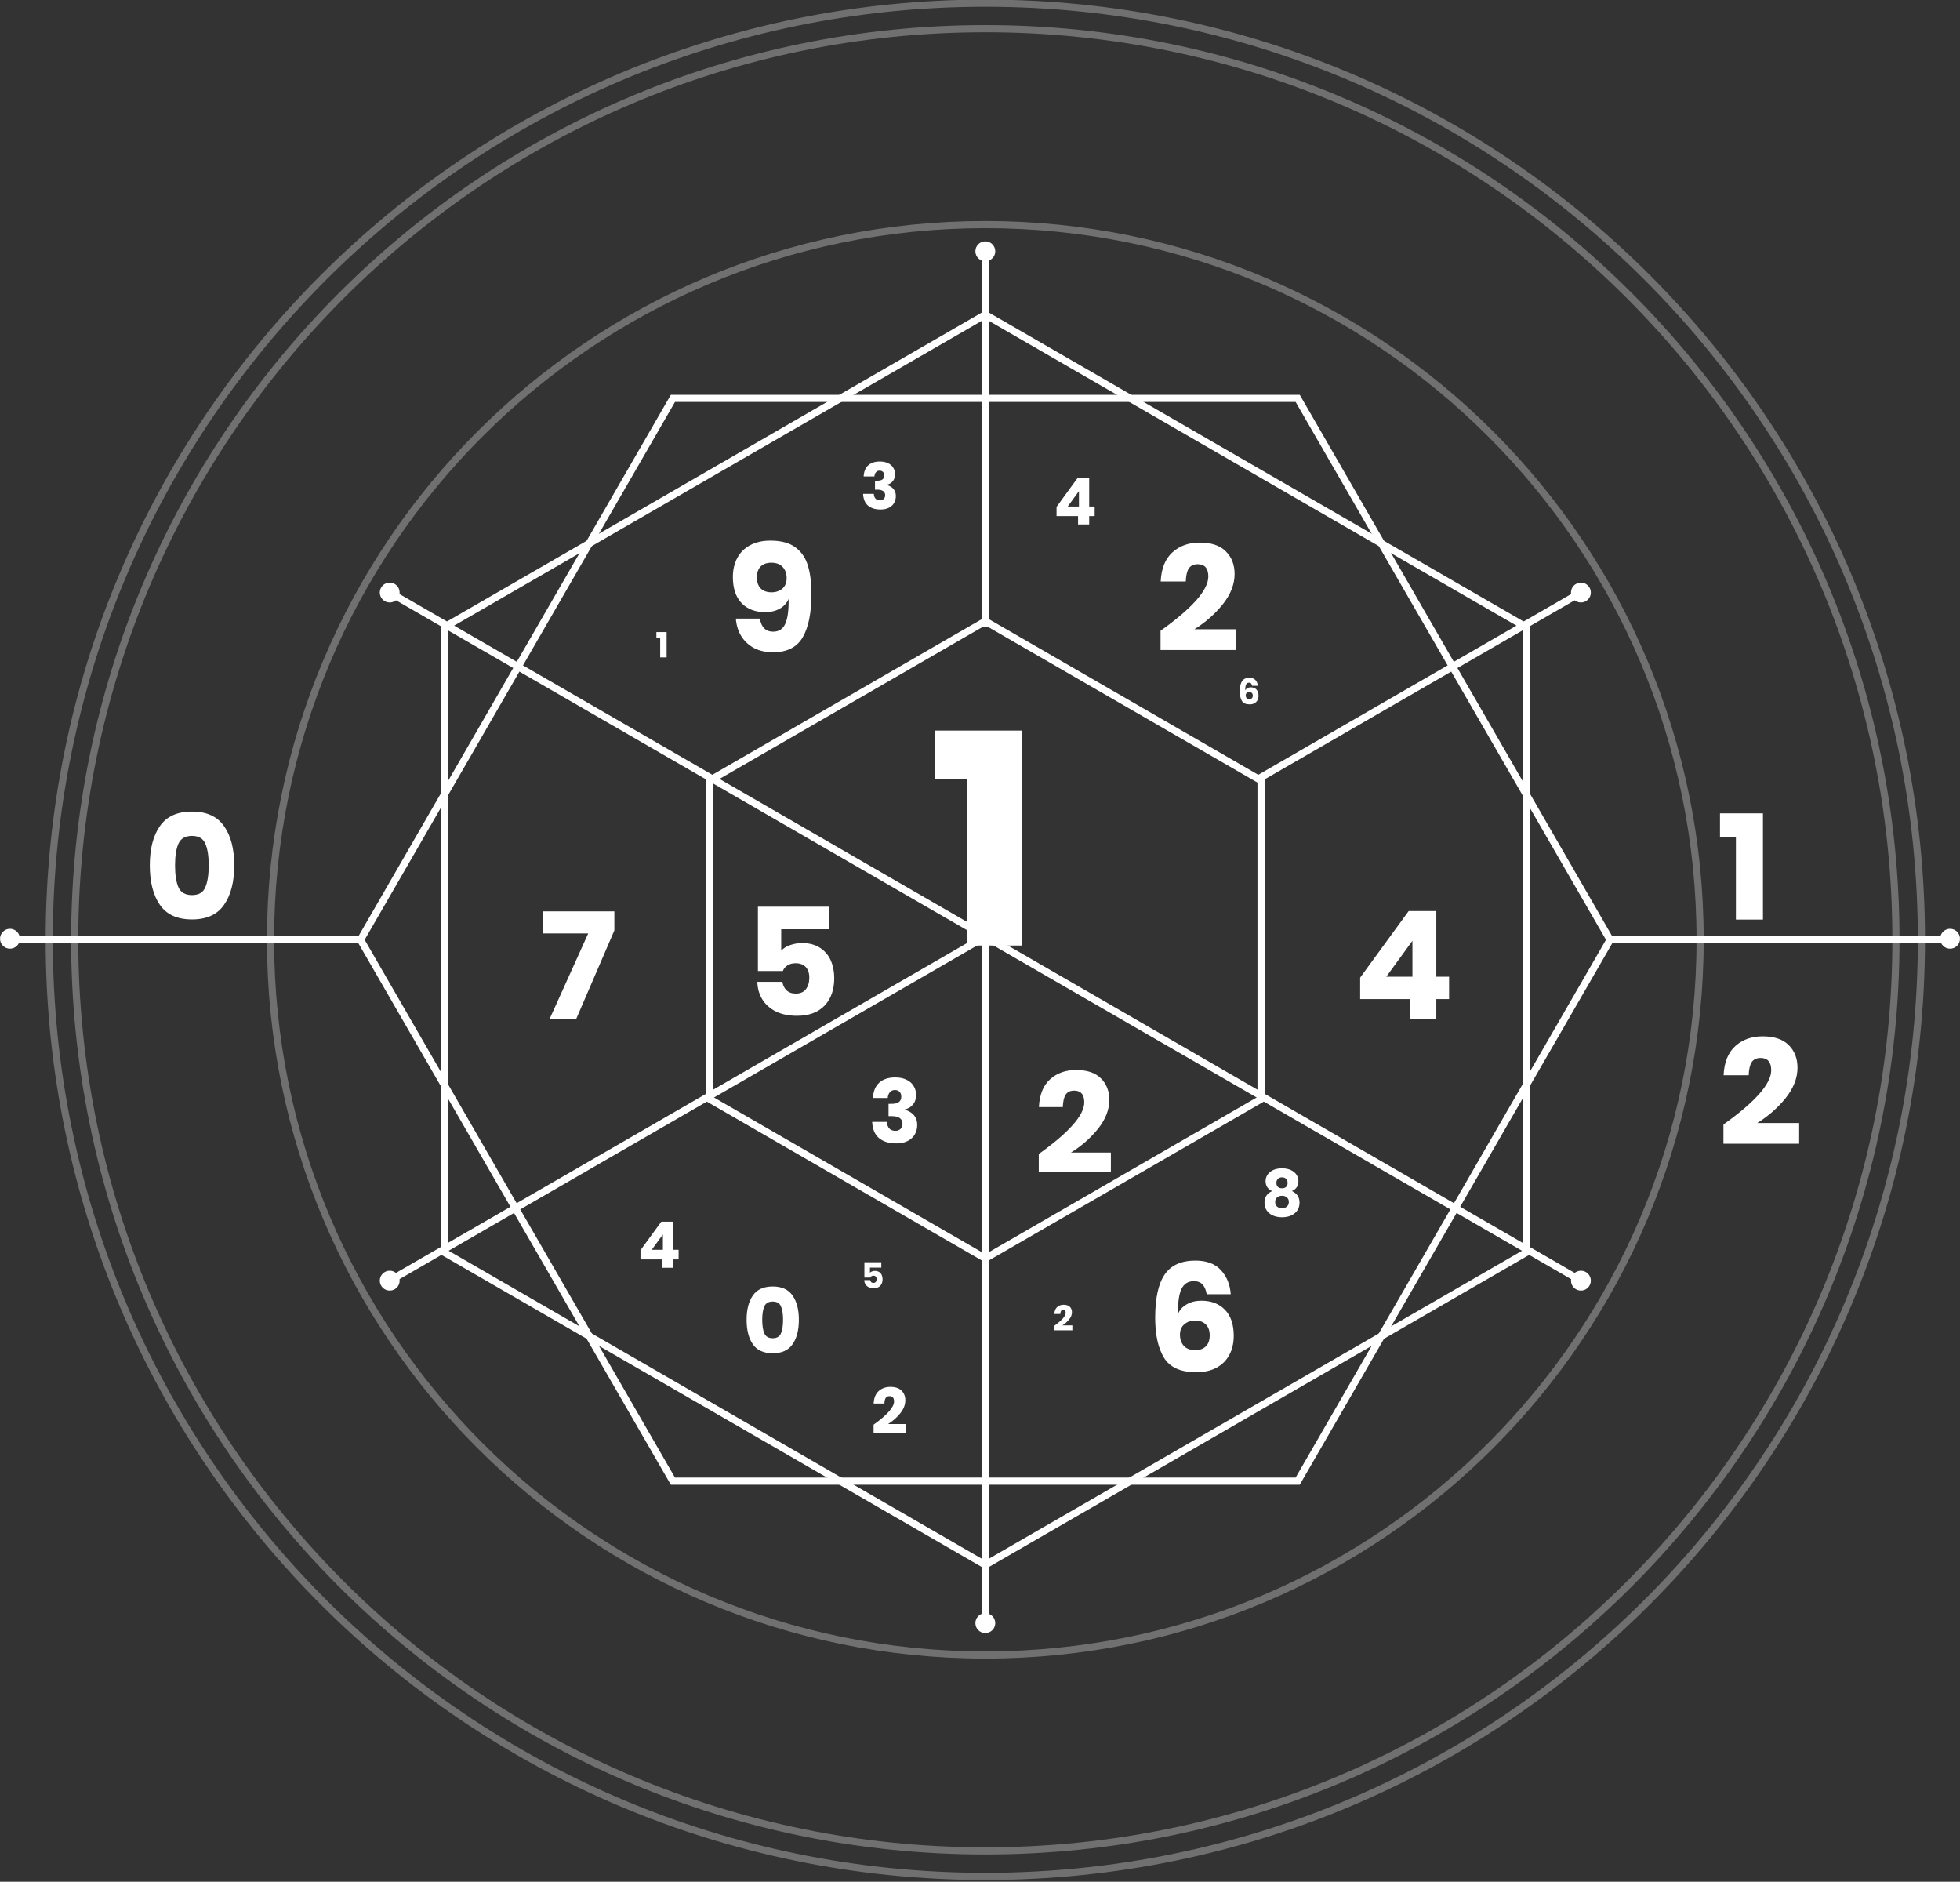 <svg width="548" height="526" viewBox="0 0 548 526" fill="none" xmlns="http://www.w3.org/2000/svg">
<rect x="0" y="0" width="548" height="526" fill="#333333" stroke="none"/>
<g clip-path="url(#clip0_80_12750)">
<path d="M100.799 262.701H4.558" stroke="white" stroke-width="2" stroke-miterlimit="10"/>
<path d="M545.907 262.701H449.666" stroke="white" stroke-width="2" stroke-miterlimit="10"/>
<path d="M188.139 414.035L100.799 262.701L188.139 111.368H362.826L450.174 262.701L362.826 414.035H188.139Z" stroke="white" stroke-width="2" stroke-miterlimit="10"/>
<path d="M426.77 350.078L275.487 437.446L124.203 350.078V175.324L275.487 87.956L426.77 175.333V350.078Z" stroke="white" stroke-width="2" stroke-miterlimit="10"/>
<path d="M352.579 307.227L275.486 351.752L198.394 307.227V218.175L275.486 173.65L352.579 218.175V307.227Z" stroke="white" stroke-width="2" stroke-miterlimit="10"/>
<path d="M275.486 175.137V69.46" stroke="white" stroke-width="2" stroke-miterlimit="10"/>
<path d="M275.486 261.811L108.962 165.635" stroke="white" stroke-width="2" stroke-miterlimit="10"/>
<path d="M275.486 261.811L108.962 357.986" stroke="white" stroke-width="2" stroke-miterlimit="10"/>
<path d="M275.486 261.811V454.161" stroke="white" stroke-width="2" stroke-miterlimit="10"/>
<path d="M275.486 261.811L442.01 357.986" stroke="white" stroke-width="2" stroke-miterlimit="10"/>
<path d="M351.912 217.668L442.011 165.635" stroke="white" stroke-width="2" stroke-miterlimit="10"/>
<path d="M275.486 73.022C277.02 73.022 278.264 71.778 278.264 70.244C278.264 68.709 277.02 67.465 275.486 67.465C273.952 67.465 272.709 68.709 272.709 70.244C272.709 71.778 273.952 73.022 275.486 73.022Z" fill="white"/>
<path d="M275.486 456.494C277.02 456.494 278.264 455.25 278.264 453.716C278.264 452.181 277.02 450.938 275.486 450.938C273.952 450.938 272.709 452.181 272.709 453.716C272.709 455.25 273.952 456.494 275.486 456.494Z" fill="white"/>
<path d="M442.01 168.414C443.544 168.414 444.788 167.17 444.788 165.635C444.788 164.101 443.544 162.857 442.01 162.857C440.476 162.857 439.233 164.101 439.233 165.635C439.233 167.17 440.476 168.414 442.01 168.414Z" fill="white"/>
<path d="M442.01 360.764C443.544 360.764 444.788 359.52 444.788 357.986C444.788 356.451 443.544 355.208 442.01 355.208C440.476 355.208 439.233 356.451 439.233 357.986C439.233 359.52 440.476 360.764 442.01 360.764Z" fill="white"/>
<path d="M108.963 360.764C110.496 360.764 111.74 359.52 111.74 357.986C111.74 356.451 110.496 355.208 108.963 355.208C107.429 355.208 106.185 356.451 106.185 357.986C106.185 359.52 107.429 360.764 108.963 360.764Z" fill="white"/>
<path d="M108.963 168.414C110.496 168.414 111.74 167.17 111.74 165.635C111.74 164.101 110.496 162.857 108.963 162.857C107.429 162.857 106.185 164.101 106.185 165.635C106.185 167.17 107.429 168.414 108.963 168.414Z" fill="white"/>
<path d="M5.564 262.407C5.564 263.948 4.317 265.186 2.786 265.186C1.255 265.186 0.009 263.939 0.009 262.407C0.009 260.876 1.255 259.629 2.786 259.629C4.317 259.629 5.564 260.876 5.564 262.407Z" fill="white"/>
<path d="M548 262.407C548 263.948 546.753 265.186 545.222 265.186C543.691 265.186 542.445 263.939 542.445 262.407C542.445 260.876 543.691 259.629 545.222 259.629C546.753 259.629 548 260.876 548 262.407Z" fill="white"/>
<path opacity="0.3" d="M275.487 462.621C385.863 462.621 475.34 373.114 475.34 262.701C475.34 152.288 385.863 62.781 275.487 62.781C165.11 62.781 75.633 152.288 75.633 262.701C75.633 373.114 165.11 462.621 275.487 462.621Z" stroke="white" stroke-width="2" stroke-miterlimit="10"/>
<path opacity="0.3" d="M275.486 517.387C416.099 517.387 530.089 403.36 530.089 262.701C530.089 122.042 416.099 8.015 275.486 8.015C134.874 8.015 20.884 122.042 20.884 262.701C20.884 403.36 134.874 517.387 275.486 517.387Z" stroke="white" stroke-width="2" stroke-miterlimit="10"/>
<path opacity="0.3" d="M275.487 524.512C420.033 524.512 537.21 407.295 537.21 262.701C537.21 118.107 420.033 0.891 275.487 0.891C130.94 0.891 13.763 118.107 13.763 262.701C13.763 407.295 130.94 524.512 275.487 524.512Z" stroke="white" stroke-width="2" stroke-miterlimit="10"/>
<path d="M380.288 279.277V273.271L393.854 254.665H401.582V273.019H405.152V279.277H401.582V284.737H394.316V279.277H380.288ZM394.904 262.981L387.596 273.019H394.904V262.981Z" fill="white"/>
<path d="M171.769 260.083L161.143 284.737H153.709L164.461 260.923H151.861V254.749H171.769V260.083Z" fill="white"/>
<path d="M212.464 172.92C212.856 175.356 214.088 176.574 216.16 176.574C217.784 176.574 218.918 175.832 219.562 174.348C220.234 172.864 220.542 170.554 220.486 167.418C220.01 168.566 219.184 169.476 218.008 170.148C216.86 170.792 215.516 171.114 213.976 171.114C211.176 171.114 208.964 170.274 207.34 168.594C205.716 166.886 204.904 164.45 204.904 161.286C204.904 159.298 205.31 157.534 206.122 155.994C206.934 154.454 208.124 153.264 209.692 152.424C211.288 151.556 213.192 151.122 215.404 151.122C218.4 151.122 220.738 151.752 222.418 153.012C224.098 154.272 225.26 155.994 225.904 158.178C226.548 160.334 226.87 162.938 226.87 165.99C226.87 171.366 226.044 175.44 224.392 178.212C222.768 180.956 220.024 182.328 216.16 182.328C214.032 182.328 212.198 181.908 210.658 181.068C209.146 180.2 207.97 179.052 207.13 177.624C206.318 176.196 205.856 174.628 205.744 172.92H212.464ZM219.94 161.622C219.94 160.334 219.576 159.298 218.848 158.514C218.12 157.702 217.056 157.296 215.656 157.296C214.396 157.296 213.402 157.646 212.674 158.346C211.974 159.046 211.624 160.068 211.624 161.412C211.624 162.756 211.988 163.792 212.716 164.52C213.444 165.22 214.438 165.57 215.698 165.57C216.902 165.57 217.91 165.234 218.722 164.562C219.534 163.862 219.94 162.882 219.94 161.622Z" fill="white"/>
<path d="M324.479 176.322C333.383 169.966 337.835 164.912 337.835 161.16C337.835 158.864 336.841 157.716 334.853 157.716C333.733 157.716 332.907 158.108 332.375 158.892C331.871 159.676 331.591 160.894 331.535 162.546H324.521C324.689 158.934 325.781 156.218 327.797 154.398C329.813 152.578 332.361 151.668 335.441 151.668C338.661 151.668 341.083 152.48 342.707 154.104C344.359 155.728 345.185 157.842 345.185 160.446C345.185 163.33 344.079 166.158 341.867 168.93C339.655 171.674 337.009 173.998 333.929 175.902H345.647V181.698H324.479V176.322Z" fill="white"/>
<path d="M210.486 375.764C209.325 374.083 208.744 371.804 208.744 368.926C208.744 366.066 209.325 363.804 210.486 362.14C211.647 360.459 213.502 359.618 216.05 359.618C218.581 359.618 220.427 360.459 221.588 362.14C222.767 363.804 223.356 366.066 223.356 368.926C223.356 371.804 222.767 374.083 221.588 375.764C220.427 377.446 218.581 378.286 216.05 378.286C213.502 378.286 211.647 377.446 210.486 375.764ZM218.338 372.748C218.737 371.847 218.936 370.573 218.936 368.926C218.936 367.28 218.737 366.023 218.338 365.156C217.957 364.272 217.194 363.83 216.05 363.83C214.889 363.83 214.109 364.272 213.71 365.156C213.311 366.04 213.112 367.297 213.112 368.926C213.112 370.573 213.311 371.847 213.71 372.748C214.109 373.632 214.889 374.074 216.05 374.074C217.194 374.074 217.957 373.632 218.338 372.748Z" fill="white"/>
<path d="M337.385 361.786C337.189 360.582 336.797 359.672 336.209 359.056C335.649 358.44 334.837 358.132 333.773 358.132C332.149 358.132 330.987 358.888 330.287 360.4C329.615 361.884 329.307 364.18 329.363 367.288C329.839 366.14 330.651 365.244 331.799 364.6C332.975 363.928 334.333 363.592 335.873 363.592C338.673 363.592 340.885 364.446 342.509 366.154C344.133 367.834 344.945 370.256 344.945 373.42C344.945 375.408 344.539 377.172 343.727 378.712C342.915 380.252 341.711 381.456 340.115 382.324C338.547 383.164 336.657 383.584 334.445 383.584C330.105 383.584 327.109 382.24 325.457 379.552C323.805 376.864 322.979 373.14 322.979 368.38C322.979 362.892 323.861 358.86 325.625 356.284C327.389 353.68 330.259 352.378 334.235 352.378C337.371 352.378 339.751 353.274 341.375 355.066C342.999 356.83 343.909 359.07 344.105 361.786H337.385ZM329.909 373.084C329.909 374.372 330.273 375.422 331.001 376.234C331.729 377.018 332.793 377.41 334.193 377.41C335.453 377.41 336.433 377.06 337.133 376.36C337.861 375.66 338.225 374.638 338.225 373.294C338.225 371.95 337.861 370.928 337.133 370.228C336.405 369.5 335.411 369.136 334.151 369.136C332.947 369.136 331.939 369.486 331.127 370.186C330.315 370.858 329.909 371.824 329.909 373.084Z" fill="white"/>
<path d="M44.7 252.935C42.824 250.219 41.886 246.537 41.886 241.889C41.886 237.269 42.824 233.615 44.7 230.927C46.576 228.211 49.572 226.853 53.688 226.853C57.776 226.853 60.758 228.211 62.634 230.927C64.538 233.615 65.49 237.269 65.49 241.889C65.49 246.537 64.538 250.219 62.634 252.935C60.758 255.651 57.776 257.009 53.688 257.009C49.572 257.009 46.576 255.651 44.7 252.935ZM57.384 248.063C58.028 246.607 58.35 244.549 58.35 241.889C58.35 239.229 58.028 237.199 57.384 235.799C56.768 234.371 55.536 233.657 53.688 233.657C51.812 233.657 50.552 234.371 49.908 235.799C49.264 237.227 48.942 239.257 48.942 241.889C48.942 244.549 49.264 246.607 49.908 248.063C50.552 249.491 51.812 250.205 53.688 250.205C55.536 250.205 56.768 249.491 57.384 248.063Z" fill="white"/>
<path d="M480.895 234.077V227.357H492.907V257.051H485.347V234.077H480.895ZM481.861 314.339C490.765 307.983 495.217 302.929 495.217 299.177C495.217 296.881 494.223 295.733 492.235 295.733C491.115 295.733 490.289 296.125 489.757 296.909C489.253 297.693 488.973 298.911 488.917 300.563H481.903C482.071 296.951 483.163 294.235 485.179 292.415C487.195 290.595 489.743 289.685 492.823 289.685C496.043 289.685 498.465 290.497 500.089 292.121C501.741 293.745 502.567 295.859 502.567 298.463C502.567 301.347 501.461 304.175 499.249 306.947C497.037 309.691 494.391 312.015 491.311 313.919H503.029V319.715H481.861V314.339Z" fill="white"/>
<path d="M244.247 398.246C248.063 395.522 249.971 393.356 249.971 391.748C249.971 390.764 249.545 390.272 248.693 390.272C248.213 390.272 247.859 390.44 247.631 390.776C247.415 391.112 247.295 391.634 247.271 392.342H244.265C244.337 390.794 244.805 389.63 245.669 388.85C246.533 388.07 247.625 387.68 248.945 387.68C250.325 387.68 251.363 388.028 252.059 388.724C252.767 389.42 253.121 390.326 253.121 391.442C253.121 392.678 252.647 393.89 251.699 395.078C250.751 396.254 249.617 397.25 248.297 398.066H253.319V400.55H244.247V398.246Z" fill="white"/>
<path d="M246.408 354.341H243.228V355.771C243.368 355.611 243.561 355.487 243.808 355.401C244.061 355.307 244.335 355.261 244.628 355.261C245.101 355.261 245.498 355.367 245.818 355.581C246.138 355.787 246.375 356.067 246.528 356.421C246.681 356.774 246.758 357.164 246.758 357.591C246.758 358.364 246.541 358.977 246.108 359.431C245.675 359.877 245.065 360.101 244.278 360.101C243.745 360.101 243.281 360.007 242.888 359.821C242.495 359.627 242.191 359.361 241.978 359.021C241.765 358.681 241.651 358.287 241.638 357.841H243.308C243.341 358.067 243.431 358.254 243.578 358.401C243.731 358.547 243.938 358.621 244.198 358.621C244.498 358.621 244.721 358.524 244.868 358.331C245.021 358.137 245.098 357.881 245.098 357.561C245.098 357.254 245.018 357.017 244.858 356.851C244.698 356.684 244.475 356.601 244.188 356.601C243.968 356.601 243.785 356.651 243.638 356.751C243.491 356.844 243.391 356.967 243.338 357.121H241.678V352.841H246.408V354.341Z" fill="white"/>
<path d="M179.076 352.047V349.473L184.89 341.499H188.202V349.365H189.732V352.047H188.202V354.387H185.088V352.047H179.076ZM185.34 345.063L182.208 349.365H185.34V345.063Z" fill="white"/>
<path d="M295.4 144.264V141.69L301.214 133.716H304.526V141.582H306.056V144.264H304.526V146.604H301.412V144.264H295.4ZM301.664 137.28L298.532 141.582H301.664V137.28Z" fill="white"/>
<path d="M350.072 191.703C350.025 191.416 349.932 191.2 349.792 191.053C349.658 190.906 349.465 190.833 349.212 190.833C348.825 190.833 348.548 191.013 348.382 191.373C348.222 191.726 348.148 192.273 348.162 193.013C348.275 192.74 348.468 192.526 348.742 192.373C349.022 192.213 349.345 192.133 349.712 192.133C350.378 192.133 350.905 192.336 351.292 192.743C351.678 193.143 351.872 193.72 351.872 194.473C351.872 194.946 351.775 195.366 351.582 195.733C351.388 196.1 351.102 196.386 350.722 196.593C350.348 196.793 349.898 196.893 349.372 196.893C348.338 196.893 347.625 196.573 347.232 195.933C346.838 195.293 346.642 194.406 346.642 193.273C346.642 191.966 346.852 191.006 347.272 190.393C347.692 189.773 348.375 189.463 349.322 189.463C350.068 189.463 350.635 189.676 351.022 190.103C351.408 190.523 351.625 191.056 351.672 191.703H350.072ZM348.292 194.393C348.292 194.7 348.378 194.95 348.552 195.143C348.725 195.33 348.978 195.423 349.312 195.423C349.612 195.423 349.845 195.34 350.012 195.173C350.185 195.006 350.272 194.763 350.272 194.443C350.272 194.123 350.185 193.88 350.012 193.713C349.838 193.54 349.602 193.453 349.302 193.453C349.015 193.453 348.775 193.536 348.582 193.703C348.388 193.863 348.292 194.093 348.292 194.393Z" fill="white"/>
<path d="M353.848 330.133C353.848 329.521 354.022 328.945 354.37 328.405C354.718 327.865 355.234 327.427 355.918 327.091C356.614 326.755 357.454 326.587 358.438 326.587C359.434 326.587 360.274 326.755 360.958 327.091C361.654 327.427 362.17 327.865 362.506 328.405C362.854 328.945 363.028 329.521 363.028 330.133C363.028 330.805 362.872 331.381 362.56 331.861C362.248 332.329 361.792 332.689 361.192 332.941C362.62 333.577 363.334 334.651 363.334 336.163C363.334 337.027 363.118 337.771 362.686 338.395C362.254 339.007 361.666 339.475 360.922 339.799C360.19 340.111 359.362 340.267 358.438 340.267C357.526 340.267 356.698 340.111 355.954 339.799C355.21 339.475 354.622 339.007 354.19 338.395C353.758 337.771 353.542 337.027 353.542 336.163C353.542 334.651 354.256 333.577 355.684 332.941C355.084 332.689 354.628 332.329 354.316 331.861C354.004 331.381 353.848 330.805 353.848 330.133ZM356.872 330.655C356.872 331.147 357.01 331.525 357.286 331.789C357.574 332.041 357.958 332.167 358.438 332.167C358.918 332.167 359.296 332.041 359.572 331.789C359.86 331.525 360.004 331.147 360.004 330.655C360.004 330.175 359.86 329.797 359.572 329.521C359.284 329.245 358.906 329.107 358.438 329.107C357.97 329.107 357.592 329.245 357.304 329.521C357.016 329.797 356.872 330.175 356.872 330.655ZM356.53 335.983C356.53 336.523 356.698 336.949 357.034 337.261C357.382 337.573 357.85 337.729 358.438 337.729C359.026 337.729 359.488 337.573 359.824 337.261C360.172 336.949 360.346 336.523 360.346 335.983C360.346 335.443 360.166 335.023 359.806 334.723C359.458 334.411 359.002 334.255 358.438 334.255C357.874 334.255 357.412 334.411 357.052 334.723C356.704 335.023 356.53 335.443 356.53 335.983Z" fill="white"/>
<path d="M294.779 370.591C296.899 369.078 297.959 367.875 297.959 366.981C297.959 366.435 297.723 366.161 297.249 366.161C296.983 366.161 296.786 366.255 296.659 366.441C296.539 366.628 296.473 366.918 296.459 367.311H294.789C294.829 366.451 295.089 365.805 295.569 365.371C296.049 364.938 296.656 364.721 297.389 364.721C298.156 364.721 298.733 364.915 299.119 365.301C299.513 365.688 299.709 366.191 299.709 366.811C299.709 367.498 299.446 368.171 298.919 368.831C298.393 369.485 297.763 370.038 297.029 370.491H299.819V371.871H294.779V370.591Z" fill="white"/>
<path d="M246.008 129.01C246.896 129.01 247.658 129.166 248.294 129.478C248.93 129.778 249.41 130.198 249.734 130.738C250.07 131.266 250.238 131.866 250.238 132.538C250.238 133.366 250.022 134.032 249.59 134.536C249.17 135.04 248.642 135.358 248.006 135.49V135.58C249.65 136.108 250.472 137.134 250.472 138.658C250.472 139.39 250.304 140.044 249.968 140.62C249.632 141.184 249.14 141.628 248.492 141.952C247.856 142.264 247.088 142.42 246.188 142.42C244.724 142.42 243.56 142.06 242.696 141.34C241.844 140.62 241.382 139.522 241.31 138.046H244.316C244.34 138.61 244.496 139.054 244.784 139.378C245.072 139.702 245.492 139.864 246.044 139.864C246.488 139.864 246.836 139.732 247.088 139.468C247.352 139.204 247.484 138.862 247.484 138.442C247.484 137.398 246.728 136.876 245.216 136.876H244.64V134.374H245.198C246.554 134.398 247.232 133.912 247.232 132.916C247.232 132.484 247.112 132.154 246.872 131.926C246.644 131.686 246.332 131.566 245.936 131.566C245.504 131.566 245.162 131.716 244.91 132.016C244.658 132.304 244.514 132.694 244.478 133.186H241.472C241.532 131.842 241.952 130.81 242.732 130.09C243.512 129.37 244.604 129.01 246.008 129.01Z" fill="white"/>
<path d="M183.522 178.289V176.689H186.382V183.759H184.582V178.289H183.522Z" fill="white"/>
<path d="M261.324 217.818V204.22H285.631V264.308H270.333V217.818H261.324Z" fill="white"/>
<path d="M290.431 322.58C298.911 316.526 303.151 311.713 303.151 308.14C303.151 305.953 302.205 304.86 300.311 304.86C299.245 304.86 298.458 305.233 297.951 305.98C297.471 306.726 297.205 307.886 297.151 309.46H290.471C290.631 306.02 291.671 303.433 293.591 301.7C295.511 299.966 297.938 299.1 300.871 299.1C303.938 299.1 306.245 299.873 307.791 301.42C309.365 302.966 310.151 304.98 310.151 307.46C310.151 310.206 309.098 312.9 306.991 315.54C304.885 318.153 302.365 320.366 299.431 322.18H310.591V327.7H290.431V322.58Z" fill="white"/>
<path d="M250.308 301.179C251.529 301.179 252.577 301.393 253.451 301.822C254.326 302.235 254.986 302.812 255.431 303.555C255.893 304.281 256.124 305.106 256.124 306.03C256.124 307.168 255.827 308.084 255.233 308.777C254.656 309.47 253.93 309.907 253.055 310.089V310.212C255.316 310.938 256.446 312.349 256.446 314.445C256.446 315.451 256.215 316.35 255.753 317.142C255.291 317.918 254.614 318.528 253.723 318.974C252.849 319.403 251.793 319.617 250.555 319.617C248.542 319.617 246.942 319.122 245.754 318.132C244.582 317.142 243.947 315.633 243.848 313.603H247.981C248.014 314.379 248.229 314.989 248.625 315.435C249.021 315.88 249.598 316.103 250.357 316.103C250.968 316.103 251.446 315.921 251.793 315.558C252.156 315.195 252.337 314.725 252.337 314.148C252.337 312.712 251.298 311.994 249.219 311.994H248.427V308.554H249.194C251.059 308.587 251.991 307.919 251.991 306.549C251.991 305.955 251.826 305.502 251.496 305.188C251.182 304.858 250.753 304.693 250.209 304.693C249.615 304.693 249.145 304.899 248.798 305.312C248.452 305.708 248.254 306.244 248.204 306.921H244.071C244.153 305.073 244.731 303.654 245.803 302.664C246.876 301.674 248.377 301.179 250.308 301.179Z" fill="white"/>
<path d="M231.776 259.757H218.42V265.763C219.008 265.091 219.82 264.573 220.856 264.209C221.92 263.817 223.068 263.621 224.3 263.621C226.288 263.621 227.954 264.069 229.298 264.965C230.642 265.833 231.636 267.009 232.28 268.493C232.924 269.977 233.246 271.615 233.246 273.407C233.246 276.655 232.336 279.231 230.516 281.135C228.696 283.011 226.134 283.949 222.83 283.949C220.59 283.949 218.644 283.557 216.992 282.773C215.34 281.961 214.066 280.841 213.17 279.413C212.274 277.985 211.798 276.333 211.742 274.457H218.756C218.896 275.409 219.274 276.193 219.89 276.809C220.534 277.425 221.402 277.733 222.494 277.733C223.754 277.733 224.692 277.327 225.308 276.515C225.952 275.703 226.274 274.625 226.274 273.281C226.274 271.993 225.938 270.999 225.266 270.299C224.594 269.599 223.656 269.249 222.452 269.249C221.528 269.249 220.758 269.459 220.142 269.879C219.526 270.271 219.106 270.789 218.882 271.433H211.91V253.457H231.776V259.757Z" fill="white"/>
</g>
<defs>
<clipPath id="clip0_80_12750">
<rect width="548" height="525.402" fill="white"/>
</clipPath>
</defs>
</svg>
